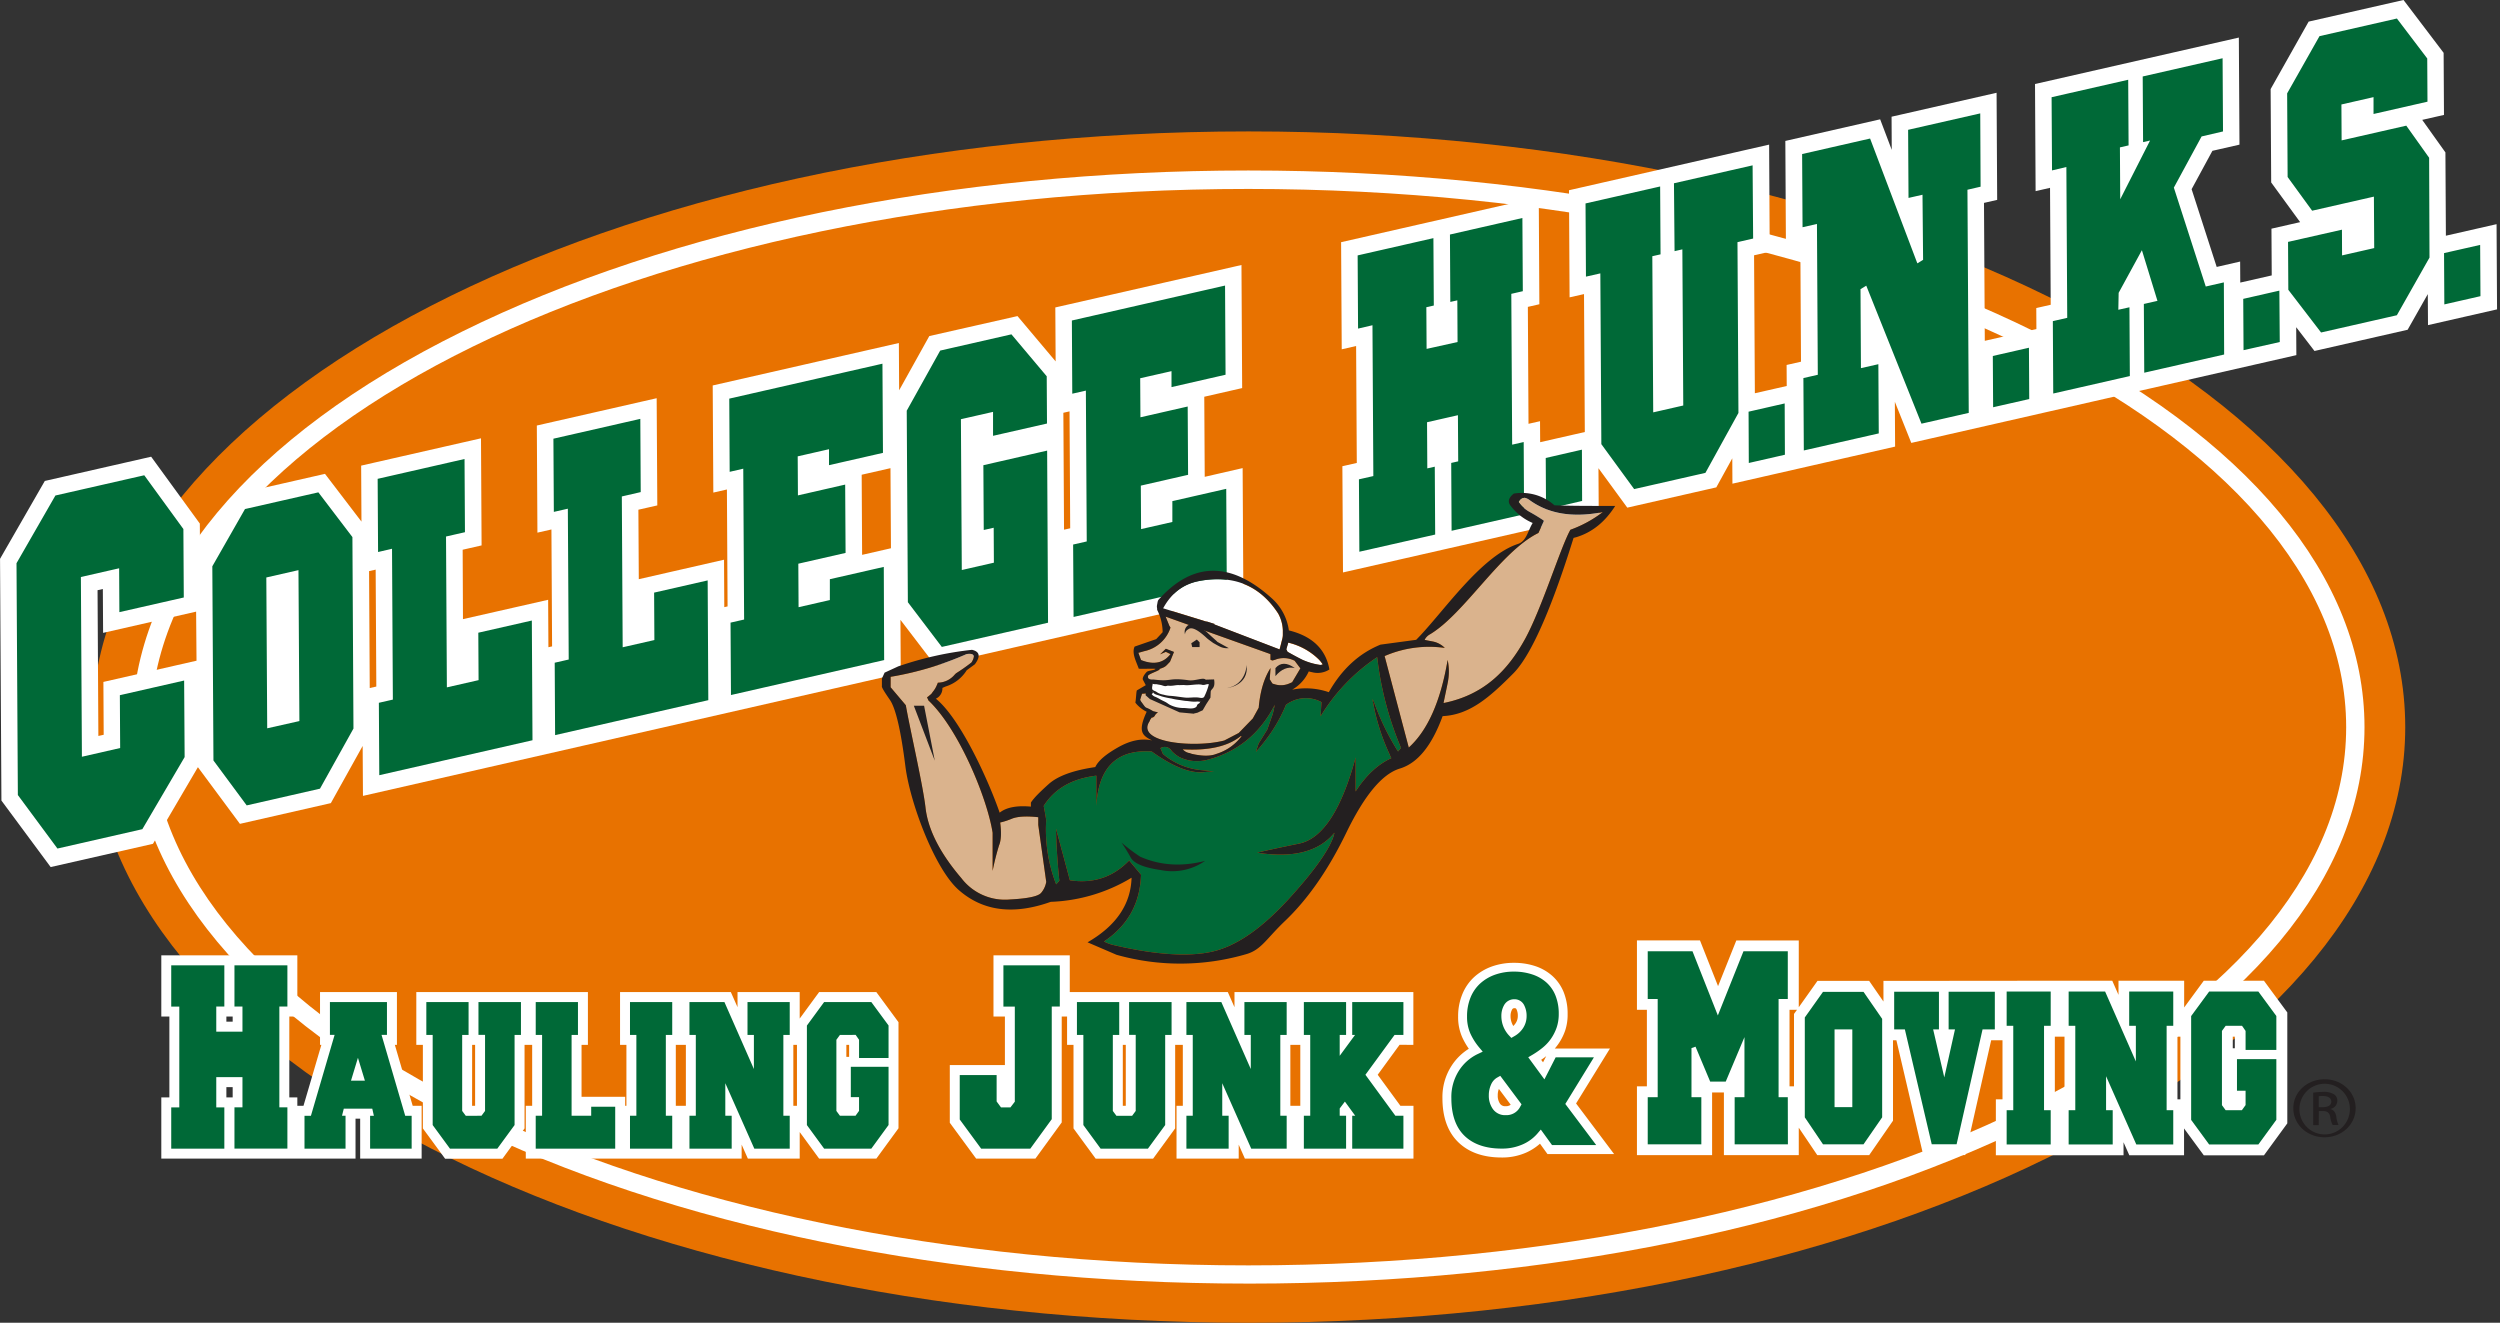 <svg xmlns="http://www.w3.org/2000/svg" width="189" height="100" fill="none"><rect width="100%" height="100%" fill="#333333" stroke="none"/><g clip-path="url(#a)"><g clip-path="url(#b)"><path fill="#E87200" d="M181.836 54.975c0 24.86-39.156 45.025-87.439 45.025-48.283 0-87.456-20.165-87.456-45.025s39.15-45.04 87.456-45.04c48.306 0 87.439 20.166 87.439 45.04Z"/><path fill="#E87200" d="M178.064 54.975c0 22.852-37.469 41.373-83.69 41.373-46.22 0-83.688-18.52-83.688-41.373 0-22.852 37.467-41.386 83.689-41.386 46.222 0 83.689 18.523 83.689 41.386Z"/><path fill="#fff" d="M94.375 97.04c-22.457 0-43.586-4.322-59.483-12.182-16.06-7.94-24.904-18.559-24.904-29.883 0-11.324 8.838-21.952 24.904-29.886 15.897-7.863 37.026-12.2 59.483-12.2 22.458 0 43.582 4.34 59.485 12.2 16.051 7.927 24.896 18.55 24.896 29.886 0 11.336-8.838 21.943-24.896 29.883-15.899 7.86-37.025 12.183-59.485 12.183Zm0-82.756c-45.763 0-82.995 18.254-82.995 40.691s37.232 40.688 82.995 40.688c45.763 0 82.995-18.255 82.995-40.688 0-22.433-37.232-40.691-82.995-40.691Z"/><path fill="#fff" d="m91.077 36.049-.034-6.055 2.864-.655-.052-9.305-14.073 3.209.024 4.079-2.884-3.426-6.666 1.51-2.281 4.1-.02-3.574-14.074 3.209.047 8.099 1.027-.235.05 8.839-.248.057-.02-3.586-6.444 1.472-.03-5.253 1.43-.324-.048-8.105-9.06 2.065.045 8.099 1.059-.242.05 8.839-.278.064-.02-3.586L35 46.807l-.023-5.247 1.431-.327-.045-8.097-9.06 2.065.023 4.232-2.757-3.61-6.855 1.562-2.594 4.548-.013-2.35-3.68-5.056-8.04 1.833-3.385 5.887.105 18.275L3.83 65.55l7.734-1.757 3.398-5.794 3.176 4.284 6.874-1.567 2.405-4.322.023 3.775L68.097 50.9l-.023-4.039 2.631 3.445 23.293-5.311-.055-9.607-2.866.66ZM80.39 31.206l.467-.106.05 8.838-.466.106-.041-7.217-.01-1.621ZM67.356 41.448l-2.18.499-.033-6.057 2.177-.496.036 6.054ZM28.451 51.903l-.499.113-.05-8.839.498-.113.05 8.839Zm-20.634-.35.022 3.996-.402.09-.062-11.02.4-.09.02 3.316 7.032-1.605.03 3.709-7.04 1.604ZM188.74 16.947l-3.831.873-.035-6.298-1.755-2.459 1.646-.375-.027-4.694L181.707 0l-7.174 1.634-2.873 5.1.042 7.06 2.188 3-2.168.494.021 3.533-2.379.542-.009-1.59-1.773.407-1.896-5.878 1.572-2.9 2.046-.467-.047-8.096-15.41 3.512.045 8.099 1.091-.25.051 8.84-1.091.248.009 1.59-3.901.888-.061-10.427.997-.229-.045-8.097-7.939 1.81.013 2.507-.876-2.31-7.168 1.634.045 8.099 1.089-.25.05 8.841-1.088.247.009 1.59-2.409.549-.06-10.43 1.183-.27-.045-8.097-15.13 3.449.045 8.098 1.091-.247.06 10.428-3.375.768-.01-1.587-.871.198-.05-8.84.87-.199-.045-8.098-14.943 3.406.047 8.099 1.088-.25.051 8.841-1.09.247.047 8.031 19.334-4.407-.021-3.474 2.18 2.982 6.728-1.533 1.209-2.195.011 1.916 12.298-2.803-.019-3.388 1.243 3.109 29.111-6.636-.012-2.112 1.382 1.798 7.042-1.604 1.525-2.695.015 2.344 5.22-1.19-.037-6.442Z"/><path fill="#006937" d="m13.958 57.236-3.197 5.45-6.418 1.464-2.993-4.045-.102-17.526 2.941-5.119 6.717-1.53 2.958 4.065.03 5.175-4.869 1.108-.018-3.316-2.892.659.077 13.589 2.892-.66-.023-3.994 4.86-1.108.037 5.788Zm12.764-2.157-2.531 4.545-5.54 1.264-2.514-3.397-.085-14.678 2.47-4.33 5.547-1.262 2.574 3.382.079 14.476Zm-4.088-.566-.07-11.411-2.43.555.067 11.403 2.433-.547Zm17.621 1.45-11.581 2.642-.032-5.474 1.058-.241-.063-11.404-1.055.247-.032-5.533 6.568-1.499.032 5.534-1.431.326.064 11.404 2.397-.546-.02-3.586 4.046-.92.05 9.05Zm13.293-3.03-11.582 2.642-.03-5.473 1.059-.242-.066-11.403-1.059.242-.032-5.534 6.57-1.499.03 5.536-1.428.33.064 11.402 2.397-.546-.02-3.586 4.048-.923.049 9.054Zm13.294-3.031-11.581 2.642-.032-5.473 1.026-.234-.064-11.404-1.028.238-.03-5.534 11.58-2.642.039 6.742-4.079.93V33.96l-2.367.54.017 2.952 3.572-.817.03 5.165-3.572.816.019 3.288 2.365-.54v-1.576l4.077-.93.028 7.045Zm12.39-2.825-8.031 1.83-2.567-3.38-.085-14.478 2.53-4.545 5.385-1.228 2.668 3.17.021 3.573-4.079.929v-1.81l-2.429.553.066 11.403 2.427-.555-.015-2.642-.752.17-.028-4.898 4.821-1.104.068 13.012Zm13.51-3.079-11.58 2.643-.033-5.474 1.029-.234-.066-11.403-1.028.234-.03-5.534 11.58-2.642.038 6.741-4.086.935v-1.206l-2.367.537.017 2.952 3.573-.815.03 5.164-3.573.817.019 3.286 2.365-.538v-1.576l4.073-.93.04 7.043Zm22.477-5.118-5.479 1.247-.028-5.13.528-.12-.021-3.488-2.335.532.02 3.488.565-.128.03 5.131-5.732 1.299-.032-5.474 1.089-.247-.066-11.403-1.089.255-.032-5.534 5.728-1.306.03 5.096-.564.126.019 3.152 2.341-.52-.017-3.151-.53.12-.028-5.095 5.477-1.25.032 5.534-.87.2.064 11.402.872-.198.028 5.462Zm4.389-1.008-2.728.63-.023-3.878 2.736-.629.015 3.877Zm12.928-19.838-1.183.273.073 12.912-2.497 4.53-5.387 1.226-2.48-3.397-.076-12.911-1.088.247-.032-5.534 5.641-1.283.03 5.132-.622.141.067 11.805 2.272-.519-.068-11.805-.59.136-.045-5.132 5.945-1.355.04 5.534Zm2.403 16.344-2.73.623-.017-3.878 2.73-.623.017 3.878Zm14.793-20.264-.993.23.098 16.87-3.573.816-4.174-10.433-.436.264.033 5.97 1.317-.298.03 5.232-5.666 1.29-.032-5.473 1.089-.249-.064-11.403-1.089.249-.032-5.534 5.138-1.172 3.572 9.437.435-.268-.045-4.92-1.057.241-.03-5.149 5.453-1.242.026 5.542Zm3.678 16.054-2.73.62-.023-3.876 2.731-.623.022 3.879Zm14.735-3.367-6.04 1.376-.03-5.198 1.029-.234-1.176-3.83-1.758 3.222-.024 1.281.84-.188.03 5.2-5.791 1.32-.03-5.473 1.088-.249-.065-11.403-1.085.258-.032-5.534 5.791-1.32.029 4.963-.655.15.023 3.923 2.256-4.441-.528.12-.028-4.963 6.039-1.378.032 5.534-1.619.378-2.098 3.869 2.412 7.477 1.369-.313.021 5.453Zm4.205-.944-2.738.615-.023-3.878 2.731-.623.03 3.886Zm11.32-6.383-2.467 4.358-5.73 1.304-2.476-3.227-.021-3.622 4.075-.923.009 1.944 2.43-.553-.023-3.89-4.669 1.064-1.854-2.548-.036-6.322 2.445-4.326 5.853-1.334 2.293 3.02.018 3.268-4.078.93V7.343l-2.428.555.015 2.716 4.889-1.114 1.728 2.427.027 7.548Zm3.853 2.916-2.731.623-.022-3.879 2.73-.62.023 3.876Z"/><path fill="#fff" d="M97.386 48.588c.89.21 1.704.663 2.35 1.312.092.104.177.213.255.327a.226.226 0 0 1-.134.04l-.037.01a4.938 4.938 0 0 1-1.356-.388 21.932 21.932 0 0 1-1.129-.606l-.097-.189.148-.506Zm-6.726-4.663c2.603-.476 4.591.346 5.967 2.465.213.384.333.813.35 1.253v.364a1.29 1.29 0 0 1-.059.362c-.06.246-.122.487-.188.73l-.165-.061-4.784-1.833a.256.256 0 0 0 .036-.029l-.6-.188-.017.007-.303-.096-2.965-.912c.618-1.155 1.538-1.845 2.724-2.064"/><path fill="#DAB38D" d="M86.924 54.501c-.047-.035.128-.173.103-.22.352-.074.177-.204.51-.416-.023 0-.367-.084-.367-.084-.703-.423-.455-.099-.842-.635a.922.922 0 0 1-.141-.228l.14-.457.544-.045-.152-.959.071-.377c.14-.168.99-.414.858-.499.502-.164.47-.217.797-.545l.3-.74-.616-.242-.434.423.434-.188.352.17c-.53.68-1.27.835-2.227.449l-.203-.546c.141-.04.275-.074.433-.123a2.658 2.658 0 0 0 1.997-1.783l-.085-.136-.276-.702 7.817 2.793.109.05v.413l.133.06a1.65 1.65 0 0 0 .325-.098c.44-.139.917-.103 1.332.098.01.006.022.01.034.013l.438.58-.628 1.059-.04.01c-.045.014-.096.05-.143.063a1.576 1.576 0 0 1-1.198.05c-.024 0-.037 0-.047-.014a.14.14 0 0 1-.073-.036l-.188-.306.06-.849c-.496.778-.788 1.774-.895 3l-.447.814-1.065 1.097-1.088.566c-2.257.593-6.792.177-5.642-1.474M79.09 66.688a1.7 1.7 0 0 1-.363.789c-.207.281-.993.451-2.371.523a4.143 4.143 0 0 1-3.68-1.614c-1.622-1.897-2.526-3.68-2.712-5.347-.188-1.676-1.218-6.143-1.485-7.723l-1.15-1.359v-.79a23.908 23.908 0 0 0 5.738-1.718c.564-.083.7.11.376.632-.376.296-.768.57-1.173.825-.038.038-.075.074-.11.111a1.693 1.693 0 0 1-1.26.595c-.024.072-.06.145-.095.23a1.888 1.888 0 0 1-.316.497.05.05 0 0 1-.011.026.667.667 0 0 1-.188.189.847.847 0 0 1-.207.158l.107.244c2.277 2.138 4.44 7.372 4.852 10.003v2.878c.127-.652.29-1.297.485-1.933.156-.362.188-.943.084-1.723.307-.071.606-.169.895-.292.435-.168 1.1-.206 1.984-.108v.583l.606 4.322-.006.002Z"/><path fill="#006937" d="M105.691 56.81a18.705 18.705 0 0 1-1.719-3.464 3.481 3.481 0 0 0-.213-.498A16.147 16.147 0 0 0 105.04 57c.045.11.094.22.145.317-1.031.472-1.924 1.312-2.7 2.516v-2.56c-1.076 3.964-2.503 6.137-4.258 6.499-1.754.362-2.82.596-3.172.693 2.725.426 4.66-.085 5.829-1.51-.188.97-1.293 2.623-3.362 4.907-2.068 2.284-4.005 3.642-5.83 4.07-1.823.426-4.37.254-7.564-.5a2.85 2.85 0 0 1-.666-.256c1.806-1.214 2.738-2.898 2.796-5.05l-.894-1.07c-1.212 1.253-2.699 1.76-4.48 1.494l-1.05-3.9c.024 1.25.109 2.563.253 3.938l-.243.266a11.414 11.414 0 0 1-.752-4.837c0-.059-.06-.423-.188-1.091.82-1.3 2.142-2.065 3.98-2.286v2.286c.155-2.909 1.549-4.284 4.181-4.117 1.61 1.156 2.917 1.665 3.95 1.567.29-.038.533-.049.751-.062-.242-.023-.532-.045-.857-.083a5.234 5.234 0 0 1-2.994-1.233l-.188-.449c.036-.011.058-.024.096-.034a.597.597 0 0 1 .752.253c.174.187.375.346.596.472a3.035 3.035 0 0 0 2.082.207c2.273-.583 3.992-1.966 5.12-4.165-.026.145-.062.28-.086.427-.025.096-.047.188-.074.288l-.41 1.165-.643 1.036c-.01.023-.084.242-.216.642.37-.408.713-.837 1.029-1.288.497-.706.915-1.465 1.245-2.264a2.484 2.484 0 0 1 2.687-.208l-.07 1.07a14.245 14.245 0 0 1 4.28-4.47 24.983 24.983 0 0 0 1.803 6.863l-.227.267Z"/><path fill="#DAB38D" d="M118.725 40.048c-.739 1.298-2.159 5.949-3.441 8.28-1.283 2.33-3.069 4.21-6.155 4.826.145-.702.252-1.2.312-1.51a4.228 4.228 0 0 0 0-1.75c-.53 3.135-1.521 5.345-2.939 6.623l-1.826-6.915a8.435 8.435 0 0 1 4.549-.617 1.762 1.762 0 0 0-.871-.478c-.24-.047-.458-.083-.654-.132a.978.978 0 0 1 .414-.423c2.61-1.566 5.346-6.27 8.191-7.657l.413-.91c-.026-.024-.037-.047-.062-.06a13.252 13.252 0 0 0-1.017-.62 2.397 2.397 0 0 1-.835-.754c.188-.377.472-.413.861-.119 1.439 1.032 3.265 1.321 5.506.885a9.143 9.143 0 0 1-2.444 1.337m-49.641 13.3h.775l.808 4.152-1.583-4.152Z"/><path fill="#231F20" d="M69.86 53.354h-.774l1.583 4.152-.808-4.152Z"/><path fill="#DAB38D" d="M96.422 51.115v-.607c.376-.436.869-.436 1.463 0-.521-.121-1.017.072-1.463.607Z"/><path fill="#231F20" d="M96.423 50.508v.607c.446-.536.94-.728 1.463-.607-.594-.436-1.088-.436-1.463 0Zm-2.179-.255s0 1.472-1.467 1.766c0 0 1.665-.188 1.467-1.766Z"/><path fill="#DAB38D" d="M89.97 56.947a.868.868 0 0 1-.564-.292c1.926.11 3.385-.208 4.368-.983a.095.095 0 0 1 .087-.016.443.443 0 0 0-.062.087c-.038.038-.072.087-.105.121a3.76 3.76 0 0 1-1.76 1.142c-.47.189-1.147.172-2.056-.059.243.047.265.047.085 0"/><path fill="#231F20" d="M117.517 38.2a3.725 3.725 0 0 0-3.073-.885c-.402.315-.485.63-.231.934a4.071 4.071 0 0 0 1.658 1.287c-.363.585-.47 1.38-1.109 1.584-2.855.944-5.703 5.245-7.7 7.25l-2.697.364c-1.61.656-2.915 1.845-3.907 3.595a5.318 5.318 0 0 0-2.772-.189 3.038 3.038 0 0 0 1.258-1.383c.079.026.16.046.242.06a1.642 1.642 0 0 0 1.317-.204c-.267-1.52-1.283-2.516-3.064-2.955a3.968 3.968 0 0 0-1.293-2.427c-3.116-2.813-5.98-2.78-8.575.126a.61.61 0 0 0-.064.2c-.013.087-.037.174-.045.262-.007.09.025.176.017.265v.02c.267.524.41 1.102.416 1.69l-.487.523-1.635.566a.046.046 0 0 1-.013.037c-.197.5.143 1.097.33 1.631.009.026 1.254-.01 1.255.015.012.1-.532.12-.648.227-.175.175-.352.45-.294.592l.217.414-.674.396c-.048.12-.052.55-.112.927.23.29.522.525.855.687-.71 1.53-.308 1.812.406 2.166-.797-.171-1.645 0-2.564.521-.92.521-1.49.997-1.73 1.495-1.657.244-2.832.668-3.522 1.287-.69.62-1.138 1.07-1.343 1.399v.304c-1.066-.099-1.865.058-2.362.458-.797-2.317-2.937-7.089-4.825-8.62a.785.785 0 0 0 .339-.279.833.833 0 0 0 .158-.534c.097-.038.188-.087.291-.122a2.867 2.867 0 0 0 1.547-1.214l.617-.451c.448-.606.363-.959-.218-1.093a25.467 25.467 0 0 0-5.541 1.24.041.041 0 0 0-.025.011.043.043 0 0 0-.035.012l-1.007.464-.203.447v.567c-.037.073.168.413.604 1.043.436.63.83 2.301 1.173 5.032.344 2.731 2.21 7.738 4.028 9.339 1.819 1.6 4.126 1.908 6.958.898a12.682 12.682 0 0 0 6.111-1.823c-.058 2.004-1.162 3.635-3.328 4.883l2.19.943c3.225.91 6.64.888 9.854-.062 1.11-.338 1.487-1.166 2.89-2.5 1.742-1.663 3.292-3.899 4.648-6.709 1.367-2.802 2.699-4.407 4.03-4.809 1.331-.402 2.409-1.711 3.232-3.963 2.056-.096 3.564-1.438 5.342-3.226 1.779-1.787 3.573-7.09 4.557-10.246.073-.026.143-.036.22-.06 1.196-.367 2.164-1.155 2.929-2.36-1.871.002-3.394.002-4.593-.047Zm-20.12 10.38a4.9 4.9 0 0 1 2.35 1.312c.09.104.176.213.254.327a.23.23 0 0 1-.134.04l-.038.01a4.935 4.935 0 0 1-1.355-.388 21.929 21.929 0 0 1-1.129-.606l-.097-.188.148-.506Zm-6.727-4.663c2.602-.476 4.591.346 5.967 2.465.213.384.333.814.35 1.253V48a1.288 1.288 0 0 1-.059.363c-.06.245-.122.487-.188.73l-.165-.062-4.784-1.833a.263.263 0 0 0 .035-.028l-.6-.189-.024.015-.302-.096-2.966-.912c.623-1.153 1.542-1.843 2.728-2.062l.008-.008Zm-3.736 10.57c-.047-.037.128-.174.103-.222.352-.073.177-.203.51-.415-.023 0-.367-.085-.367-.085-.703-.422-.455-.098-.842-.634a.919.919 0 0 1-.141-.228l.14-.457.283-.023-.015.136.351.31v-.011l2.221.998 1.076.1.026-.017.254-.06.188-.091.203-.09.269-.467.318-.489s.018-.458.02-.464c.045-.238.367-.215.254-.915l-.635.02c-.189-.203-.775.114-1.292.044-1.587-.22-1.204.128-2.642-.055-.376.025-.435-.115-.435-.204l.02-.1c.138-.168.988-.413.857-.498.502-.164.47-.217.797-.545l.3-.74-.616-.242-.434.423.434-.189.352.17c-.53.681-1.27.836-2.227.45l-.203-.546c.141-.04.275-.074.433-.123a2.66 2.66 0 0 0 1.997-1.784l-.085-.135-.284-.691 7.817 2.793.109.05v.413l.133.06c.112-.021.221-.054.326-.098.44-.139.916-.104 1.331.098.01.006.022.01.034.013l.438.58-.628 1.058-.04.012c-.044.013-.095.049-.142.062a1.576 1.576 0 0 1-1.198.05c-.025 0-.038-.001-.047-.014a.14.14 0 0 1-.073-.036l-.189-.306.06-.85c-.496.779-.787 1.775-.894 3.002l-.448.813-1.064 1.097-1.089.566c-2.245.587-6.788.172-5.632-1.48l.008-.015Zm3.046 2.453a.868.868 0 0 1-.564-.293c1.925.11 3.385-.207 4.368-.983a.095.095 0 0 1 .087-.015.444.444 0 0 0-.063.087c-.037.037-.071.087-.105.12a3.759 3.759 0 0 1-1.76 1.142c-.47.19-1.147.172-2.055-.058.242.058.265.058.084.007l.008-.007Zm-10.888 9.748c-.05.29-.175.562-.362.789-.207.281-.993.451-2.372.523a4.144 4.144 0 0 1-3.68-1.614c-1.622-1.897-2.526-3.68-2.711-5.347-.188-1.676-1.219-6.143-1.486-7.723l-1.15-1.359v-.79a23.91 23.91 0 0 0 5.739-1.718c.564-.083.699.11.376.632-.377.295-.769.57-1.174.825-.037.038-.075.074-.109.111a1.693 1.693 0 0 1-1.26.595c-.024.072-.06.145-.096.23a1.887 1.887 0 0 1-.316.496.049.049 0 0 1-.01.027.665.665 0 0 1-.189.189.846.846 0 0 1-.207.158l.108.244c2.277 2.138 4.44 7.372 4.85 10.003v2.878c.129-.653.29-1.298.486-1.933.156-.362.188-.944.085-1.723.306-.071.605-.169.895-.292.434-.169 1.1-.206 1.984-.108v.583l.605 4.322-.006.002Zm26.599-9.878a18.856 18.856 0 0 1-1.719-3.464 3.6 3.6 0 0 0-.212-.498A16.142 16.142 0 0 0 105.04 57c.045.11.094.22.145.317-1.031.472-1.924 1.312-2.7 2.516v-2.56c-1.076 3.964-2.503 6.137-4.258 6.5-1.754.361-2.82.595-3.172.692 2.725.426 4.66-.085 5.829-1.51-.188.97-1.293 2.623-3.362 4.907-2.068 2.284-4.005 3.643-5.829 4.07-1.824.426-4.37.254-7.565-.5a2.854 2.854 0 0 1-.665-.256c1.805-1.214 2.737-2.898 2.796-5.05l-.895-1.07c-1.211 1.253-2.699 1.76-4.48 1.494l-1.05-3.899c.024 1.25.109 2.562.253 3.937l-.242.266a11.412 11.412 0 0 1-.753-4.837c0-.059-.06-.423-.188-1.091.82-1.3 2.142-2.065 3.98-2.286v2.286c.155-2.909 1.549-4.284 4.181-4.116 1.61 1.155 2.917 1.664 3.95 1.566.29-.038.533-.049.751-.062-.242-.023-.532-.045-.857-.083a5.234 5.234 0 0 1-2.994-1.233l-.188-.449c.036-.011.058-.024.096-.034a.598.598 0 0 1 .752.253c.174.187.375.346.596.472a3.034 3.034 0 0 0 2.082.207c2.273-.583 3.992-1.966 5.12-4.165-.026.145-.062.28-.086.427-.025.096-.047.188-.074.288l-.41 1.165-.643 1.036c-.01.023-.084.242-.216.642.37-.407.713-.837 1.029-1.287a11.63 11.63 0 0 0 1.245-2.265 2.484 2.484 0 0 1 2.687-.208l-.07 1.07a14.246 14.246 0 0 1 4.28-4.47 24.984 24.984 0 0 0 1.803 6.864l-.227.266Zm13.035-16.766c-.739 1.299-2.159 5.95-3.441 8.28-1.283 2.33-3.069 4.21-6.155 4.826.145-.702.252-1.2.312-1.51a4.228 4.228 0 0 0 0-1.75c-.53 3.135-1.521 5.346-2.939 6.623l-1.826-6.915a8.435 8.435 0 0 1 4.549-.617 1.762 1.762 0 0 0-.871-.478c-.24-.047-.459-.083-.654-.132a.972.972 0 0 1 .414-.423c2.61-1.566 5.346-6.27 8.191-7.657l.413-.91c-.026-.024-.037-.047-.062-.06-.33-.221-.669-.428-1.017-.619a2.397 2.397 0 0 1-.835-.755c.188-.377.472-.413.861-.119 1.439 1.033 3.265 1.322 5.506.886a9.156 9.156 0 0 1-2.446 1.334v-.004Z"/><path fill="#fff" d="M87.14 51.702c.046.004.091.011.137.021h.146c.104.025.207.04.312.059.106.019.213.073.331.088.119.016.158-.047.277-.032.316.036.545-.064.805-.043.124 0 .325-.015.443 0 .345.04.958-.113 1.292-.023.188.051.327-.083.506-.041-.083.33-.203.65-.357.955-.111.13-.307.062-.444.047-.344-.038-.688.038-1.034 0-.346-.038-.752-.111-1.115-.13a2.357 2.357 0 0 1-.472-.085 1.423 1.423 0 0 1-.43-.14 1.508 1.508 0 0 0-.189-.119.711.711 0 0 1-.205-.107c-.098-.11 0-.34 0-.47-.013 0-.017 0-.015.018"/><path fill="#231F20" d="m90.689 48.556-.207-.206-.421.28.07.29h.558v-.364Zm-.854-1.3c.34-.034.681.04.978.21.229.175.376.277.42.318l.328.306.46.415v.013l.875.482a1.264 1.264 0 0 1-.715-.138c-.17-.083-.342-.189-.507-.278h.015a7.92 7.92 0 0 1-.399-.294l-.054-.05-.014-.01c-.689-.646-1.154-.862-1.395-.65a.433.433 0 0 0-.239.378.618.618 0 0 1 .24-.695"/><path fill="#fff" d="M87.14 52.265c.024.132.169.215.293.255.124.04.263.079.397.132.243.066.49.12.739.158.175.044.353.078.532.102.143.015.41.07.555.078.144.007.31.037.455.049.125.01.25.01.376 0 .293-.021-.015.05.276 0-.128.124 0 .077-.158.166-.158.088-.071.188-.218.273-.265.157-.654.04-.94.047a2.268 2.268 0 0 1-.969-.224c-.127-.059-.223-.15-.347-.217-.124-.068-.25-.12-.376-.189a3.45 3.45 0 0 0-.405-.211.525.525 0 0 1-.285-.215c.061-.012.095-.097.116-.148"/><path fill="#231F20" d="M84.785 63.699c.254.367.488.748.702 1.141.242.425.94.729 2.119.914l.146.022a4.333 4.333 0 0 0 3.355-.694c-1.756.451-3.385.355-4.906-.315a13.42 13.42 0 0 1-1.416-1.068Zm90.965 17.894c1.303 0 2.337.968 2.337 2.187 0 1.22-1.034 2.199-2.349 2.199-1.314 0-2.363-.96-2.363-2.199 0-1.238 1.064-2.187 2.363-2.187h.012Zm-.012.34c-.505 0-.99.204-1.347.563a1.924 1.924 0 0 0 .004 2.707 1.906 1.906 0 0 0 2.698 0 1.924 1.924 0 0 0 .004-2.707 1.907 1.907 0 0 0-1.347-.564h-.012Zm-.443 3.125h-.416v-2.454c.249-.035.5-.055.752-.058.288-.02.576.045.828.188a.564.564 0 0 1 .242.504.629.629 0 0 1-.523.597v.015c.237.04.397.234.45.594.022.21.078.415.165.606h-.442a1.73 1.73 0 0 1-.188-.628c-.062-.31-.233-.427-.564-.427h-.295l-.009 1.063Zm0-1.354h.306c.352 0 .645-.116.645-.424 0-.212-.171-.423-.645-.423a1.982 1.982 0 0 0-.306.019v.828Z"/><path fill="#fff" d="M29.85 78.992h.158V75h-5.814v3.992h.102l-1.352 4.605h-.465v-.634h-.607V76.85h.607v-4.626H12.195v4.626h.61v6.112h-.61v4.63h14.683v-3.02h.351v3.02h4.647v-3.996h-.677l-1.349-4.605Zm-12.736-2.14h.476v.388h-.476v-.389Zm.476 6.11h-.476v-.777h.476v.778Z"/><path fill="#fff" d="m61.926 75-1.469 2.004V75h-4.7v1.144L55.251 75h-8.375v3.992h.481v4.605h-.094v-.681h-3.298v-3.924h.481V75H31.473v3.992h.496v6.317l1.68 2.289h4.337l1.67-2.29v-6.316h.576v4.605h-.482v3.995h16.318v-1.06l.47 1.06h3.92v-2.008l1.468 2.008h4.325l1.675-2.295v-8.02L66.25 75h-4.323Zm-26.232 3.992h.224v4.605h-.228l.004-4.605Zm28.29.906v-.906h.21v.906h-.21Zm-12.132 3.699h-.761v-4.605h.761v4.605Zm8.124-4.605h.274v4.605h-.274v-4.605Zm46.874 0V75H93.327v1.145L92.823 75H80.875v-2.775h-5.768v4.626h.864v3.67h-4.166v4.36l1.992 2.711h4.479l1.99-2.736V76.85h.405v2.14h.486v6.318l1.677 2.289h4.338l1.67-2.29v-6.316h.579v4.605h-.476v3.995h4.701v-1.055l.467 1.055h12.745v-3.995h-.989l-1.715-2.344 1.653-2.265 1.043.004Zm-21.966 0h.225v4.605h-.225v-4.605Zm13.418 4.605h-.752v-4.605h.752v4.605Z"/><path fill="#006937" d="M18.33 83.718V81.43h-1.98v2.288h.61v3.12h-4.015v-3.12h.61v-7.621h-.61V72.98h4.015v3.116h-.61v1.898h1.98v-1.898h-.605V72.98h4.002v3.116h-.608v7.62h.608v3.12h-4.002v-3.12h.606Zm10.924-7.963v2.482h-.41l1.79 6.115h.487v2.486H27.98v-2.486h.284l-.12-.536H25.99l-.134.536h.267v2.486H23.02v-2.486h.486l1.79-6.115h-.354v-2.482h4.312Zm-2.719 5.943h1.051l-.526-1.729-.525 1.73Zm12.367 3.356-1.306 1.784h-3.579l-1.307-1.784v-6.815h-.48v-2.484h3.194v2.484h-.484v5.749l.271.364H36.4l.27-.364v-5.75h-.498v-2.483h3.212v2.484h-.482v6.815Zm4.31-6.815v6.113h1.482v-.681h1.816v3.166H40.5v-2.485h.482v-6.113h-.481v-2.484h3.193v2.484h-.482Zm7.608 8.599h-3.193v-2.486h.482v-6.113h-.482v-2.484h3.193v2.484h-.483v6.113h.483v2.486Zm6.206 0-2.193-4.947v2.46h.482v2.487h-3.193v-2.486h.481v-6.113h-.481v-2.484h2.644l2.228 5.064v-2.58h-.483v-2.484h3.192v2.484h-.481v6.113h.481v2.486h-2.677Zm10.148-6.187v4.4l-1.303 1.787h-3.567l-1.303-1.782v-7.523l1.303-1.778h3.567l1.303 1.772v2.457h-2.23v-1.377l-.256-.368H63.5l-.269.368v5.38l.269.365h1.177l.267-.37v-1.04h-.622v-2.291h2.852Zm12.338-4.554v8.513l-1.62 2.228h-3.717l-1.619-2.205v-3.358h2.789v1.995l.329.448h.716l.33-.43v-7.191h-.862V72.98h4.263v3.116h-.61Zm8.576 8.957-1.305 1.784h-3.576l-1.305-1.784v-6.815h-.486v-2.484h3.197v2.484h-.483v5.749l.27.364h1.19l.27-.364v-5.75h-.5v-2.483h3.211v2.484h-.483v6.815Zm6.504 1.784-2.19-4.947v2.46h.483v2.487h-3.193v-2.486h.48v-6.113h-.48v-2.484h2.64l2.227 5.064v-2.58h-.482v-2.484h3.195v2.484h-.481v6.113h.481v2.486h-2.68Zm6.689-2.486h.483v2.486h-3.193v-2.486h.482v-6.113h-.482v-2.484h3.193v2.484h-.483v1.581l1.162-1.581h-.216v-2.484h3.87v2.484h-.668l-2.204 3.014 2.266 3.099h.606v2.486h-3.87v-2.486h.229l-.782-1.072-.393.52v.552Zm15.177 1.587a3.463 3.463 0 0 1-1.226.889 4.126 4.126 0 0 1-1.717.342c-1.295 0-2.308-.354-3.039-1.061-.731-.707-1.095-1.736-1.094-3.088a4.013 4.013 0 0 1 .622-2.253 3.764 3.764 0 0 1 1.548-1.382 4.854 4.854 0 0 1-.698-1.108 3.414 3.414 0 0 1-.284-1.43 4.031 4.031 0 0 1 .294-1.573c.18-.446.456-.847.81-1.173.357-.323.775-.57 1.228-.729a4.511 4.511 0 0 1 1.555-.257 4.635 4.635 0 0 1 1.491.229c.435.14.836.37 1.179.672.339.302.604.678.775 1.1.191.488.283 1.01.273 1.534.001.386-.063.769-.189 1.133-.114.33-.273.642-.471.928a3.711 3.711 0 0 1-.689.738 6.745 6.745 0 0 1-.812.567l.681.928.697-1.364h3.707l-2.36 3.844 2.604 3.465h-4.193l-.692-.95Zm-3.133-4.167a.812.812 0 0 0-.301.377 1.555 1.555 0 0 0-.132.663c-.011.292.072.58.236.823a.789.789 0 0 0 .688.332.933.933 0 0 0 .509-.123.894.894 0 0 0 .303-.332l-1.303-1.74Zm1.171-5.89a.521.521 0 0 0-.481.275 1.274 1.274 0 0 0-.162.653c-.004.455.165.895.472 1.23.223-.121.411-.297.548-.511.138-.212.21-.46.208-.713a1.381 1.381 0 0 0-.143-.663.462.462 0 0 0-.442-.272Z"/><path fill="#fff" d="M113.518 87.507c-1.381 0-2.483-.388-3.272-1.155-.79-.766-1.198-1.887-1.198-3.33a4.352 4.352 0 0 1 .679-2.432 4.193 4.193 0 0 1 1.316-1.304 5.448 5.448 0 0 1-.495-.859 3.744 3.744 0 0 1-.314-1.572 4.391 4.391 0 0 1 .32-1.698c.2-.493.505-.935.895-1.295.39-.351.845-.622 1.339-.797a4.903 4.903 0 0 1 1.67-.275 5.033 5.033 0 0 1 1.598.245c.478.155.919.407 1.296.74.377.339.672.76.861 1.23.207.53.309 1.096.299 1.665.008.424-.056.846-.188 1.248a4.13 4.13 0 0 1-.78 1.35h4.168l-2.561 4.153 2.874 3.824h-5.038l-.564-.783a4.062 4.062 0 0 1-1.051.677 4.481 4.481 0 0 1-1.854.368Zm.94-14.053a4.23 4.23 0 0 0-1.442.236 3.31 3.31 0 0 0-1.114.663 2.93 2.93 0 0 0-.727 1.053 3.745 3.745 0 0 0-.266 1.442 3.1 3.1 0 0 0 .252 1.289c.17.37.388.717.649 1.03l.284.338-.398.189a3.445 3.445 0 0 0-1.409 1.262 3.695 3.695 0 0 0-.564 2.067c0 1.25.335 2.206.993 2.844.658.638 1.604.967 2.803.967.542.009 1.08-.097 1.578-.312a3.148 3.148 0 0 0 1.111-.802l.277-.325.848 1.173h3.341l-2.337-3.109 2.164-3.526h-2.892l-.851 1.667-1.223-1.67.32-.189c.27-.16.528-.34.771-.538.238-.194.449-.42.626-.672a3.48 3.48 0 0 0 .429-.845c.11-.33.164-.676.16-1.023.01-.48-.075-.959-.249-1.406a2.651 2.651 0 0 0-.686-.984 3.02 3.02 0 0 0-1.062-.604 4.34 4.34 0 0 0-1.384-.215h-.002Zm2.053 6.668.143.189.241-.47a4.018 4.018 0 0 1-.382.281h-.002Zm-2.694 4.184a1.124 1.124 0 0 1-.963-.473 1.72 1.72 0 0 1-.299-1.02 1.925 1.925 0 0 1 .163-.805c.089-.22.244-.405.444-.53l.258-.146 1.608 2.154-.104.188a1.16 1.16 0 0 1-1.107.63v.002Zm-.501-1.983c-.061.156-.09.323-.086.49-.011.223.05.442.173.627a.454.454 0 0 0 .414.189.62.62 0 0 0 .327-.07.382.382 0 0 0 .062-.047l-.89-1.19Zm.941-3.856-.188-.2a2.135 2.135 0 0 1-.565-1.457 1.618 1.618 0 0 1 .207-.825.869.869 0 0 1 .773-.442.807.807 0 0 1 .739.444c.129.255.194.537.188.823.003.32-.088.635-.261.904-.168.26-.398.473-.668.623l-.225.13Zm.242-2.248a.186.186 0 0 0-.188.11.96.96 0 0 0-.113.48c-.002.267.07.528.207.756a1.19 1.19 0 0 0 .188-.228.96.96 0 0 0 .153-.537 1.082 1.082 0 0 0-.102-.504.14.14 0 0 0-.06-.062.136.136 0 0 0-.085-.015Zm52.108-2.076-1.484 2.023v-2.023h-4.964v1.07l-.472-1.07h-4.11l-13.188.013v1.56l-1.079-1.56h-3.909l-1.414 1.991V71.1h-4.722l-1.38 3.452-1.366-3.456h-4.766v5.243h.752v5.789h-.752v5.2h5.682V82.59h.892v4.74h5.66v-2.077l1.4 2.076h3.923l1.801-2.603v-6.083h.256l2.031 8.682h3.174l1.961-8.682h.856v4.466h-.502v4.231h9.652v-.985l.438.985h4.137V85.31l1.493 2.032h4.549l1.764-2.415V76.54l-1.766-2.397h-4.547Zm-30.98 2.508v5.474h-.338v-5.783h.564l-.226.31Zm20.45 6.459h-.73v-4.74h.73v4.74Zm8.761 0h-.222v-4.74h.222v4.74Zm4.114-3.86h-.154v-.88h.154v.88Z"/><path fill="#006937" d="M135.166 86.511h-4.026V82.95h.741v-4.543l-1.416 3.363h-1.175l-1.109-2.642-.305.11v3.712h.745v3.561h-4.053V82.95h.753v-7.427h-.753v-3.605h3.385l1.916 4.85 1.937-4.85h3.351v3.605h-.696v7.427h.696l.009 3.561Zm7.125-2.04-1.41 2.04h-3.061l-1.377-2.04v-7.55l1.377-1.938h3.061l1.41 2.042v7.446Zm-2.256-.774v-5.872h-1.343v5.872h1.343Zm10.774-5.872h-.929l-1.961 8.682h-1.88l-2.031-8.682h-.809v-2.85h3.385v2.85h-.438l.842 3.626.809-3.626h-.481v-2.85h3.493v2.85Zm4.224 8.697h-3.33v-2.591h.5v-6.38h-.5v-2.589h3.33v2.59h-.504v6.379h.504v2.591Zm6.472 0-2.286-5.16v2.569h.502v2.591h-3.331v-2.591h.502v-6.38h-.502v-2.589h2.757l2.324 5.283v-2.693h-.504v-2.59h3.331v2.59h-.501v6.379h.501v2.591h-2.793Zm10.587-6.453v4.589l-1.36 1.864h-3.721l-1.36-1.857v-7.85l1.36-1.853h3.721l1.36 1.848v2.565h-2.326v-1.438l-.267-.385h-1.239l-.281.385v5.613l.279.381h1.229l.279-.387V82.46h-.651v-2.39h2.977Z"/></g></g><defs><clipPath id="a"><path fill="#fff" d="M0 0h189v100H0z"/></clipPath><clipPath id="b"><path fill="#fff" d="M0 0h188.776v100H0z"/></clipPath></defs></svg>